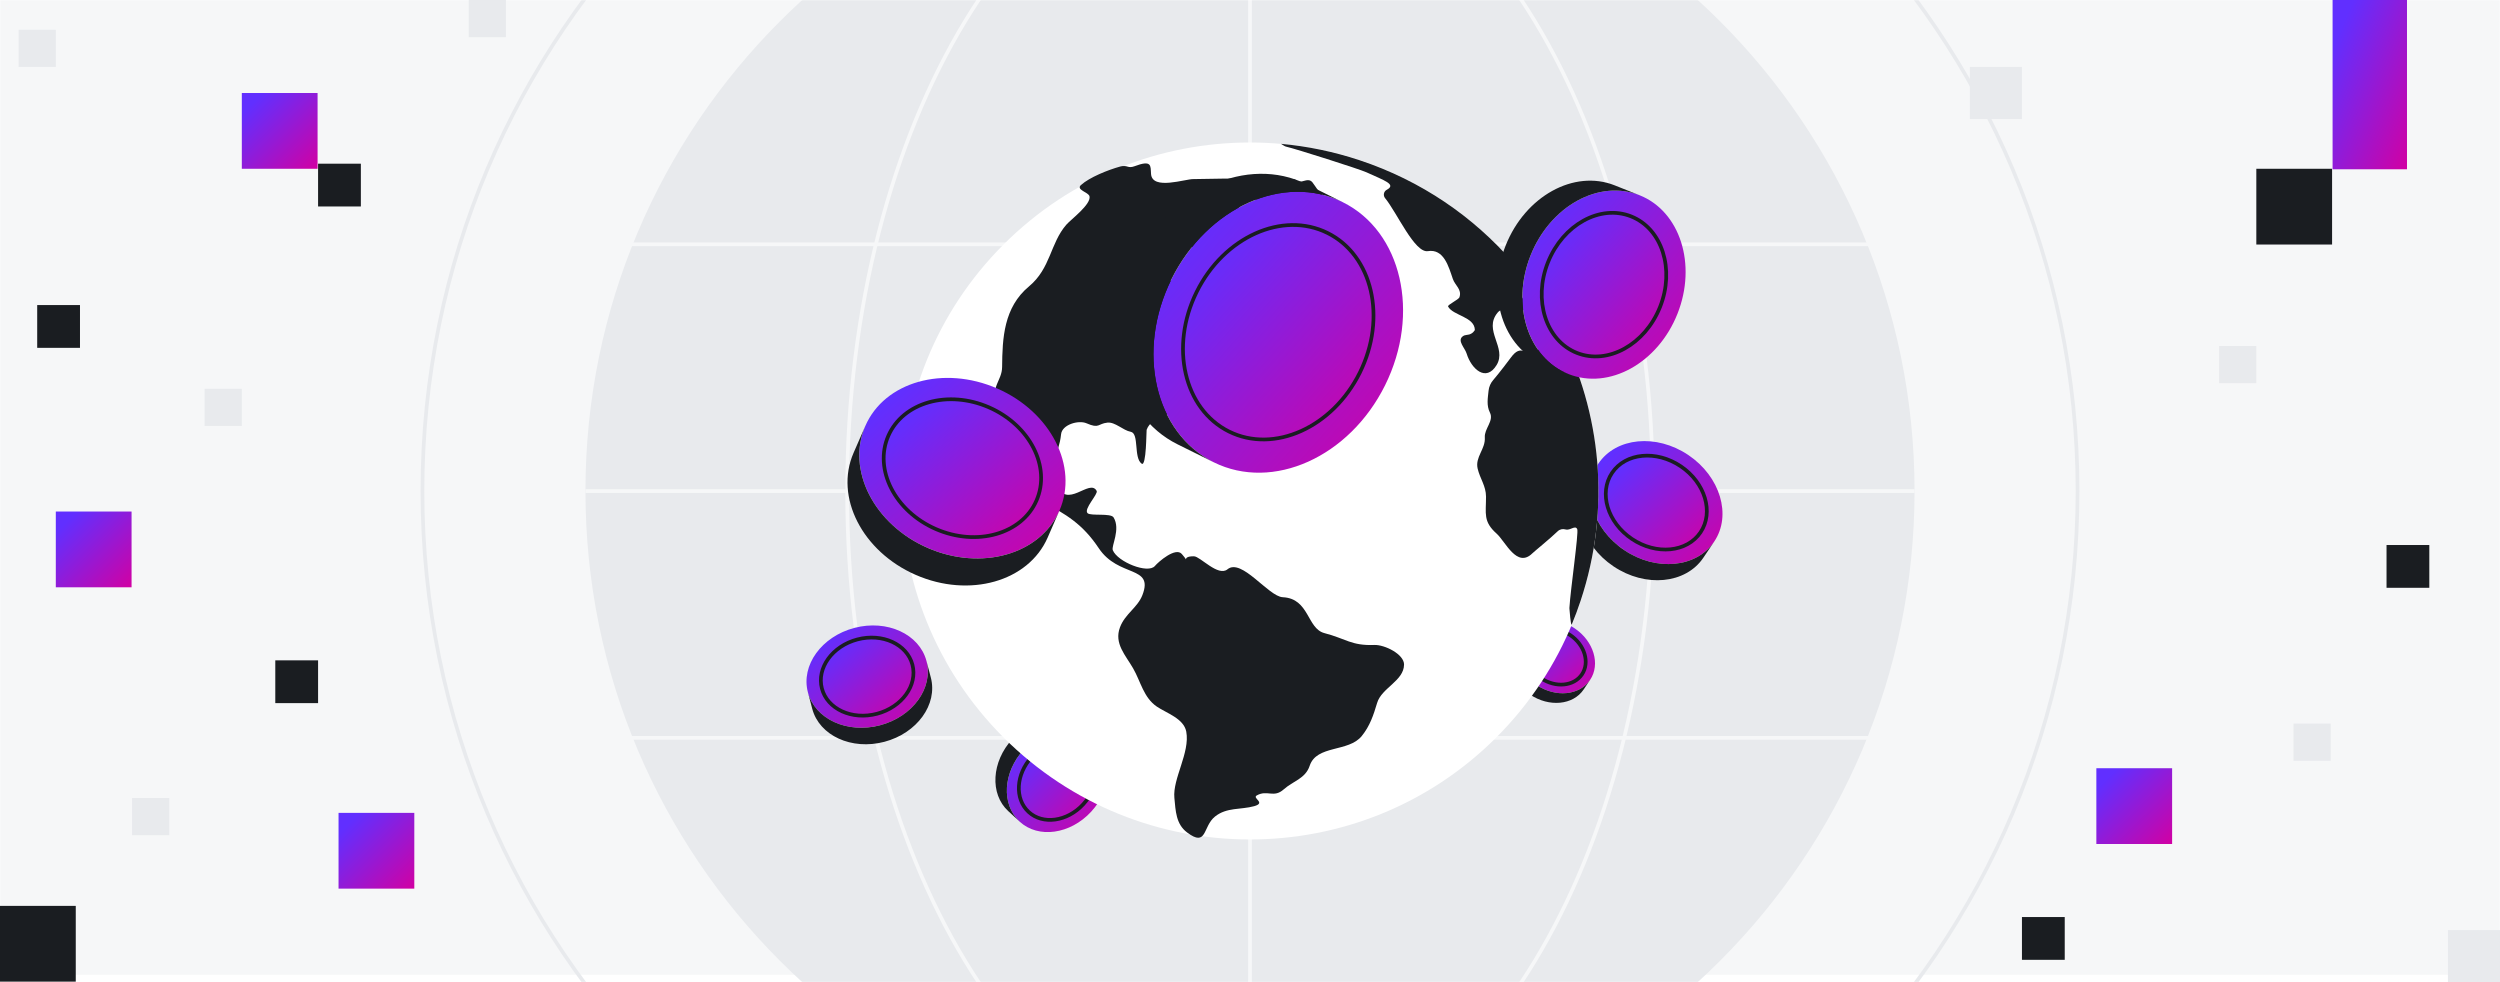 <svg width="1344" height="528" viewBox="0 0 1344 528" fill="none" xmlns="http://www.w3.org/2000/svg">
<rect x="0" y="0" width="1344" height="528" fill="#333333" stroke="none"/>
<g clip-path="url(#clip0_357_13723)">
<rect width="1344" height="528" fill="white"/>
<g clip-path="url(#clip1_357_13723)">
<rect width="1344" height="528" fill="white"/>
<mask id="mask0_357_13723" style="mask-type:luminance" maskUnits="userSpaceOnUse" x="0" y="0" width="1344" height="528">
<path d="M1344 0H0V528H1344V0Z" fill="white"/>
</mask>
<g mask="url(#mask0_357_13723)">
<path d="M1344 0H0V524.05H1344V0Z" fill="#F6F7F8"/>
<path d="M672 621.26C869.309 621.26 1029.26 461.309 1029.26 264C1029.26 66.691 869.309 -93.26 672 -93.26C474.691 -93.26 314.74 66.691 314.74 264C314.74 461.309 474.691 621.26 672 621.26Z" fill="#E8EAED"/>
<path d="M672 708.9C917.711 708.9 1116.9 509.712 1116.9 264C1116.9 18.289 917.711 -180.9 672 -180.9C426.288 -180.9 227.1 18.289 227.1 264C227.1 509.712 426.288 708.9 672 708.9Z" stroke="#E8EAED" stroke-width="2" stroke-miterlimit="10"/>
<path d="M672 621.26C791.608 621.26 888.57 461.309 888.57 264C888.57 66.691 791.608 -93.26 672 -93.26C552.392 -93.26 455.43 66.691 455.43 264C455.43 461.309 552.392 621.26 672 621.26Z" stroke="#F6F7F8" stroke-width="2" stroke-miterlimit="10"/>
<path d="M1029.26 264H314.74" stroke="#F6F7F8" stroke-width="2" stroke-miterlimit="10"/>
<path d="M1029.26 131.33H314.74" stroke="#F6F7F8" stroke-width="2" stroke-miterlimit="10"/>
<path d="M1029.26 396.67H314.74" stroke="#F6F7F8" stroke-width="2" stroke-miterlimit="10"/>
<path d="M672 -93.26V621.26" stroke="#F6F7F8" stroke-width="2" stroke-miterlimit="10"/>
</g>
</g>
<g clip-path="url(#clip2_357_13723)">
<path d="M1253.73 90.73H1213V131.46H1253.73V90.73Z" fill="#1A1D21"/>
<path d="M40.73 487H0V527.73H40.73V487Z" fill="#1A1D21"/>
<path d="M1306 293H1283V316H1306V293Z" fill="#1A1D21"/>
<path d="M171 355H148V378H171V355Z" fill="#1A1D21"/>
<path d="M43 164H20V187H43V164Z" fill="#1A1D21"/>
<path d="M1110 493H1087V516H1110V493Z" fill="#1A1D21"/>
<path d="M194 88H171V111H194V88Z" fill="#1A1D21"/>
<path d="M1294 0H1254V91H1294V0Z" fill="url(#paint0_linear_357_13723)"/>
<path d="M1167.73 413H1127V453.73H1167.73V413Z" fill="url(#paint1_linear_357_13723)"/>
<path d="M222.73 437H182V477.73H222.73V437Z" fill="url(#paint2_linear_357_13723)"/>
<path d="M70.73 275H30V315.73H70.73V275Z" fill="url(#paint3_linear_357_13723)"/>
<path d="M170.73 50H130V90.73H170.73V50Z" fill="url(#paint4_linear_357_13723)"/>
<path d="M1087 36H1059V64H1087V36Z" fill="#E8EAED"/>
<path d="M1344 500H1316V528H1344V500Z" fill="#E8EAED"/>
<path d="M1253 389H1233V409H1253V389Z" fill="#E8EAED"/>
<path d="M1213 186H1193V206H1213V186Z" fill="#E8EAED"/>
<path d="M130 209H110V229H130V209Z" fill="#E8EAED"/>
<path d="M272 0H252V20H272V0Z" fill="#E8EAED"/>
<path d="M91 429H71V449H91V429Z" fill="#E8EAED"/>
<path d="M30 16H10V36H30V16Z" fill="#E8EAED"/>
</g>
<g clip-path="url(#clip3_357_13723)">
<path d="M434.316 372.141C430.506 357.681 441.686 342.201 459.296 337.561C476.896 332.921 494.256 340.881 498.066 355.341C501.876 369.801 490.696 385.281 473.086 389.921C455.486 394.561 438.126 386.591 434.316 372.141ZM460.926 343.761C447.486 347.301 438.946 359.121 441.856 370.151C444.766 381.181 458.016 387.261 471.446 383.731C484.876 380.201 493.426 368.371 490.516 357.341C487.606 346.311 474.356 340.231 460.926 343.761Z" fill="url(#paint5_linear_357_13723)"/>
<path d="M441.856 370.151C438.946 359.111 447.486 347.301 460.926 343.761C474.366 340.221 487.616 346.301 490.516 357.341C493.416 368.381 484.886 380.191 471.446 383.731C458.006 387.271 444.756 381.191 441.856 370.151Z" fill="url(#paint6_linear_357_13723)"/>
<path d="M436.656 381.021L434.316 372.141C438.126 386.601 455.486 394.561 473.086 389.921C490.696 385.281 501.876 369.811 498.066 355.341L500.406 364.221C504.216 378.681 493.036 394.161 475.426 398.801C457.826 403.441 440.466 395.471 436.656 381.021Z" fill="#1A1D21"/>
<path d="M460.926 343.761C474.366 340.221 487.616 346.301 490.516 357.341C493.416 368.381 484.886 380.191 471.446 383.731C458.006 387.271 444.756 381.191 441.856 370.151C438.956 359.111 447.486 347.301 460.926 343.761Z" stroke="#1A1D21" stroke-width="2" stroke-linecap="round" stroke-linejoin="round"/>
<path d="M859.276 249.251C868.776 235.121 890.426 233.041 907.626 244.611C924.826 256.181 931.076 277.001 921.576 291.131C912.076 305.261 890.426 307.341 873.226 295.771C856.026 284.201 849.786 263.371 859.276 249.251ZM903.556 250.661C890.416 241.831 873.896 243.411 866.646 254.201C859.396 264.991 864.166 280.891 877.296 289.721C890.436 298.551 906.956 296.971 914.206 286.181C921.456 275.391 916.686 259.491 903.556 250.661Z" fill="url(#paint7_linear_357_13723)"/>
<path d="M866.646 254.201C873.896 243.411 890.426 241.831 903.556 250.661C916.686 259.491 921.456 275.391 914.206 286.181C906.956 296.971 890.426 298.551 877.296 289.721C864.166 280.891 859.396 264.991 866.646 254.201Z" fill="url(#paint8_linear_357_13723)"/>
<path d="M853.436 257.931L859.276 249.251C849.776 263.381 856.016 284.211 873.226 295.771C890.436 307.331 912.076 305.261 921.576 291.131L915.736 299.811C906.236 313.941 884.586 316.021 867.386 304.451C850.186 292.881 843.946 272.051 853.436 257.931Z" fill="#1A1D21"/>
<path d="M903.556 250.661C916.686 259.491 921.456 275.391 914.206 286.181C906.956 296.971 890.426 298.551 877.296 289.721C864.166 280.891 859.396 264.991 866.646 254.201C873.896 243.411 890.426 241.831 903.556 250.661Z" stroke="#1A1D21" stroke-width="2" stroke-linecap="round" stroke-linejoin="round"/>
<path d="M588.826 397.611C598.836 406.831 597.836 424.181 586.616 436.361C575.396 448.541 558.186 450.941 548.176 441.721C538.166 432.501 539.166 415.151 550.386 402.971C561.606 390.791 578.826 388.391 588.826 397.611ZM582.326 432.411C590.896 423.111 591.656 409.871 584.016 402.831C576.376 395.791 563.236 397.621 554.676 406.921C546.116 416.221 545.346 429.461 552.986 436.501C560.626 443.541 573.766 441.711 582.326 432.411Z" fill="url(#paint9_linear_357_13723)"/>
<path d="M584.016 402.821C591.656 409.861 590.896 423.101 582.326 432.401C573.756 441.701 560.616 443.531 552.986 436.491C545.356 429.451 546.106 416.211 554.676 406.911C563.246 397.611 576.386 395.781 584.016 402.821Z" fill="url(#paint10_linear_357_13723)"/>
<path d="M582.676 391.941L588.826 397.601C578.826 388.381 561.616 390.781 550.386 402.961C539.156 415.141 538.166 432.491 548.176 441.711L542.026 436.051C532.026 426.831 533.016 409.481 544.236 397.301C555.456 385.121 572.676 382.721 582.676 391.941Z" fill="#1A1D21"/>
<path d="M582.326 432.411C573.756 441.711 560.616 443.541 552.986 436.501C545.356 429.461 546.106 416.221 554.676 406.921C563.246 397.621 576.386 395.791 584.016 402.831C591.646 409.871 590.896 423.111 582.326 432.411Z" stroke="#1A1D21" stroke-width="2" stroke-linecap="round" stroke-linejoin="round"/>
<path d="M817.766 340.561C823.416 332.151 836.306 330.911 846.546 337.801C856.786 344.691 860.496 357.081 854.846 365.491C849.196 373.901 836.306 375.141 826.066 368.251C815.826 361.361 812.116 348.971 817.766 340.561ZM844.126 341.401C836.306 336.141 826.476 337.091 822.156 343.511C817.836 349.931 820.676 359.391 828.496 364.651C836.316 369.911 846.146 368.961 850.466 362.541C854.786 356.121 851.946 346.661 844.126 341.401Z" fill="url(#paint11_linear_357_13723)"/>
<path d="M822.156 343.511C826.476 337.091 836.306 336.151 844.126 341.401C851.946 346.651 854.776 356.121 850.466 362.541C846.156 368.961 836.316 369.901 828.496 364.651C820.686 359.401 817.846 349.931 822.156 343.511Z" fill="url(#paint12_linear_357_13723)"/>
<path d="M814.296 345.731L817.766 340.561C812.116 348.971 815.826 361.371 826.066 368.251C836.306 375.131 849.186 373.901 854.846 365.491L851.376 370.661C845.726 379.071 832.836 380.311 822.596 373.421C812.356 366.531 808.646 354.141 814.296 345.731Z" fill="#1A1D21"/>
<path d="M844.126 341.401C851.936 346.651 854.776 356.121 850.466 362.541C846.156 368.961 836.316 369.901 828.496 364.651C820.686 359.401 817.846 349.931 822.156 343.511C826.466 337.091 836.306 336.151 844.126 341.401Z" stroke="#1A1D21" stroke-width="2" stroke-linecap="round" stroke-linejoin="round"/>
<path d="M804.429 396.429C877.594 323.265 877.594 204.641 804.43 131.476C731.265 58.312 612.641 58.312 539.477 131.476C466.312 204.641 466.312 323.265 539.476 396.429C612.641 469.594 731.265 469.594 804.429 396.429Z" fill="white"/>
<path d="M688.656 77.321C689.206 77.671 689.775 78.031 690.365 78.401C690.745 78.631 691.156 78.791 691.586 78.891C696.276 79.921 730.816 90.891 734.586 92.621C744.306 97.071 750.906 99.141 745.486 102.051C743.856 102.931 743.465 105.101 744.635 106.531C750.995 114.261 760.515 136.151 767.625 135.011C776.225 133.631 778.766 143.311 781.046 149.961C782.256 153.491 786.015 155.541 784.605 159.781C784.155 161.131 778.016 163.891 778.486 164.781C781.066 169.691 792.815 170.251 792.885 177.461C791.875 179.071 790.406 179.931 788.466 180.061C787.716 180.111 786.975 180.341 786.375 180.801C783.245 183.151 787.526 187.021 788.466 190.091C790.986 198.321 798.856 205.621 804.566 196.261C810.296 186.851 797.175 177.641 805.135 168.041C809.805 162.411 822.276 172.501 819.316 161.761C818.466 158.681 806.685 148.221 812.385 143.661C813.055 143.121 813.276 142.261 813.426 141.101C792.106 116.511 764.096 97.151 730.966 86.151C716.946 81.501 702.766 78.601 688.656 77.321Z" fill="#1A1D21"/>
<path d="M838.696 178.561C837.786 176.791 828.526 186.971 826.606 188.031C819.596 191.901 818.056 184.271 812.166 192.331C811.436 193.331 805.976 200.591 802.766 204.291C801.356 205.911 800.476 207.911 800.256 210.041C799.856 214.021 799.046 217.951 800.976 221.791C803.236 226.301 797.916 230.401 798.236 235.161C798.666 241.411 792.936 245.671 794.376 251.901C795.626 257.301 798.876 261.241 798.886 267.001C798.896 276.161 797.236 280.331 804.596 286.891C809.326 291.111 815.486 305.681 823.796 297.471C824.926 296.361 833.346 289.551 837.426 285.601C838.546 284.521 840.146 284.191 841.636 284.631C844.146 285.371 846.836 282.121 847.916 284.461C848.776 286.331 844.256 317.251 843.716 326.771C843.716 326.881 843.716 326.991 843.716 327.101C843.826 328.171 844.346 336.061 844.946 335.821C846.686 331.621 848.286 327.341 849.736 322.961C866.206 273.331 860.766 221.691 838.676 178.551L838.696 178.561Z" fill="#1A1D21"/>
<path d="M754.826 357.321C754.886 351.721 744.406 346.501 738.736 346.731C726.566 347.221 723.346 343.291 712.036 340.371C702.546 337.921 704.005 321.761 689.595 321.061C681.925 320.691 667.455 299.821 659.885 306.061C654.875 310.191 645.235 299.111 641.875 299.061C634.115 298.971 640.386 303.581 635.316 297.801C631.976 294.001 622.805 302.001 620.875 304.271C617.125 308.661 600.786 302.071 598.236 295.771C597.336 293.541 602.555 284.561 598.665 278.171C597.165 275.711 586.345 277.521 584.675 275.881C582.415 273.681 590.476 265.601 589.566 263.911C585.786 256.901 573.385 274.471 567.975 260.341C563.575 248.851 569.305 244.531 570.435 233.451C570.965 228.241 579.845 225.691 584.145 227.571C591.045 230.601 590.115 227.781 595.345 227.201C599.475 226.751 603.865 231.431 607.845 232.121C612.545 232.931 609.326 246.121 613.756 249.271C616.326 251.101 616.265 231.531 616.435 231.061C619.245 223.131 631.536 223.851 633.496 217.191C638.336 200.781 649.445 202.011 662.905 196.221C669.315 193.461 685.175 190.261 689.185 183.971C696.665 172.251 683.276 148.071 672.826 147.511C672.146 147.471 667.326 151.551 666.296 151.591C662.486 151.751 658.945 130.271 651.655 142.601C650.265 144.951 644.925 145.651 647.905 149.121C653.725 155.891 642.445 157.511 638.935 156.551C635.375 155.571 617.866 145.441 624.016 139.781C636.566 128.251 639.405 134.221 652.435 134.161C667.365 134.101 667.906 148.131 680.246 133.121C683.666 128.971 661.356 117.101 665.756 111.841C681.336 93.221 689.916 134.571 695.756 141.741C704.296 152.221 709.795 146.691 709.115 135.121C708.795 129.671 720.395 124.591 721.195 118.711C721.355 117.511 713.716 106.661 712.586 105.931C708.556 103.341 707.626 100.611 705.566 98.031C702.956 94.781 698.876 99.651 696.546 96.741C695.466 95.401 675.886 96.151 673.806 96.171C663.516 95.781 651.995 96.121 641.625 96.281C637.375 96.121 619.386 102.491 618.796 93.481C618.496 89.011 619.316 85.811 609.756 89.421C608.296 89.971 607.096 89.871 606.306 89.611C605.016 89.171 603.626 89.141 602.306 89.501C595.466 91.391 585.705 95.371 581.155 99.451C578.225 102.081 585.245 103.291 585.725 105.551C586.645 109.901 575.696 117.991 573.246 120.811C564.526 130.851 564.925 144.211 553.175 153.981C539.615 165.261 538.866 181.761 538.736 197.291C538.676 204.841 532.206 208.011 536.286 216.541C539.776 223.821 546.246 227.311 547.326 236.151C548.036 241.951 543.485 247.351 545.685 253.001C548.395 259.961 553.536 266.131 559.836 269.441C573.276 276.491 582.065 281.781 590.685 294.701C601.365 310.721 620.405 303.731 614.165 319.901C611.535 326.711 604.845 329.951 602.105 337.231C598.815 345.951 605.135 352.261 609.185 359.341C613.275 366.471 614.785 375.031 621.945 379.891C627.075 383.371 636.416 386.261 637.736 393.331C639.836 404.581 630.335 418.641 631.345 428.951C632.025 435.881 632.155 443.011 638.185 447.531C649.045 455.681 646.475 444.321 653.215 438.951C659.545 433.911 667.006 435.401 674.236 433.401C680.866 431.561 672.965 429.121 675.645 427.621C681.335 424.421 684.715 429.221 690.145 424.351C695.085 419.911 701.776 418.641 704.076 411.701C707.846 400.351 724.946 404.511 732.076 395.691C736.476 390.251 738.375 384.471 740.345 377.881C742.765 369.771 754.716 366.061 754.816 357.301C754.876 351.441 754.756 363.161 754.816 357.301L754.826 357.321Z" fill="#1A1D21"/>
<path d="M721.875 108.701C753.595 124.431 763.775 168.481 744.625 207.101C725.475 245.711 684.246 264.261 652.526 248.531C620.806 232.801 610.626 188.751 629.776 150.131C648.926 111.521 690.165 92.972 721.875 108.701ZM731.026 200.361C745.646 170.881 737.875 137.241 713.665 125.241C689.455 113.231 657.975 127.401 643.355 156.871C628.735 186.351 636.505 219.991 660.715 231.991C684.925 244.001 716.406 229.831 731.026 200.361Z" fill="url(#paint13_linear_357_13723)"/>
<path d="M713.666 125.241C737.876 137.251 745.646 170.881 731.026 200.361C716.406 229.831 684.926 244.001 660.716 231.991C636.506 219.981 628.736 186.351 643.356 156.871C657.976 127.401 689.456 113.231 713.666 125.241Z" fill="url(#paint14_linear_357_13723)"/>
<path d="M702.386 99.031L721.865 108.691C690.155 92.961 648.916 111.511 629.766 150.121C610.616 188.741 620.786 232.791 652.516 248.521L633.036 238.861C601.326 223.131 591.136 179.081 610.286 140.461C629.436 101.851 670.676 83.301 702.386 99.031Z" fill="#1A1D21"/>
<path d="M731.026 200.361C716.406 229.831 684.926 244.001 660.716 231.991C636.506 219.981 628.736 186.351 643.356 156.871C657.976 127.401 689.456 113.231 713.666 125.241C737.876 137.251 745.646 170.881 731.026 200.361Z" stroke="#1A1D21" stroke-width="2" stroke-linecap="round" stroke-linejoin="round"/>
<path d="M465.226 228.931C475.556 205.261 507.286 196.271 536.096 208.851C564.906 221.421 579.896 250.791 569.566 274.461C559.236 298.131 527.506 307.121 498.696 294.541C469.886 281.971 454.906 252.591 465.226 228.931ZM531.666 218.991C509.666 209.391 485.446 216.251 477.556 234.321C469.676 252.381 481.116 274.811 503.106 284.411C525.106 294.011 549.326 287.151 557.216 269.081C565.096 251.021 553.656 228.591 531.666 218.991Z" fill="url(#paint15_linear_357_13723)"/>
<path d="M477.566 234.321C485.446 216.261 509.676 209.391 531.676 218.991C553.666 228.591 565.106 251.011 557.226 269.081C549.346 287.141 525.116 294.011 503.116 284.411C481.126 274.811 469.686 252.391 477.566 234.321Z" fill="url(#paint16_linear_357_13723)"/>
<path d="M458.876 243.471L465.216 228.931C454.886 252.591 469.876 281.971 498.686 294.541C527.506 307.121 559.226 298.131 569.556 274.461L563.216 289.001C552.886 312.661 521.156 321.661 492.346 309.081C463.536 296.511 448.556 267.131 458.876 243.471Z" fill="#1A1D21"/>
<path d="M531.666 218.991C553.656 228.591 565.096 251.011 557.216 269.081C549.336 287.141 525.106 294.011 503.106 284.411C481.116 274.811 469.676 252.391 477.556 234.321C485.436 216.261 509.666 209.391 531.666 218.991Z" stroke="#1A1D21" stroke-width="2" stroke-linecap="round" stroke-linejoin="round"/>
<path d="M881.425 104.951C903.235 113.621 912.345 142.161 901.795 168.711C891.245 195.251 865.015 209.751 843.205 201.081C821.395 192.411 812.285 163.871 822.835 137.321C833.385 110.781 859.625 96.291 881.425 104.951ZM892.445 165.011C900.505 144.741 893.545 122.951 876.895 116.331C860.245 109.711 840.225 120.781 832.175 141.041C824.115 161.311 831.075 183.101 847.725 189.721C864.375 196.341 884.395 185.271 892.445 165.011Z" fill="url(#paint17_linear_357_13723)"/>
<path d="M876.895 116.331C893.535 122.951 900.495 144.741 892.445 165.011C884.385 185.271 864.365 196.331 847.725 189.721C831.085 183.111 824.125 161.311 832.175 141.041C840.235 120.781 860.255 109.721 876.895 116.331Z" fill="url(#paint18_linear_357_13723)"/>
<path d="M868.025 99.631L881.415 104.961C859.615 96.291 833.385 110.781 822.825 137.331C812.265 163.881 821.385 192.421 843.195 201.091L829.805 195.761C808.005 187.091 798.885 158.551 809.435 132.001C819.985 105.461 846.225 90.971 868.025 99.631Z" fill="#1A1D21"/>
<path d="M892.445 165.011C884.385 185.271 864.365 196.331 847.725 189.721C831.085 183.111 824.125 161.311 832.175 141.041C840.235 120.781 860.255 109.721 876.895 116.331C893.535 122.941 900.495 144.741 892.445 165.011Z" stroke="#1A1D21" stroke-width="2" stroke-linecap="round" stroke-linejoin="round"/>
</g>
</g>
<defs>
<linearGradient id="paint0_linear_357_13723" x1="1259.48" y1="12.512" x2="1317.32" y2="37.92" gradientUnits="userSpaceOnUse">
<stop stop-color="#612FFF"/>
<stop offset="1" stop-color="#D200A3"/>
</linearGradient>
<linearGradient id="paint1_linear_357_13723" x1="1132.58" y1="418.6" x2="1167.73" y2="453.73" gradientUnits="userSpaceOnUse">
<stop stop-color="#612FFF"/>
<stop offset="1" stop-color="#D200A3"/>
</linearGradient>
<linearGradient id="paint2_linear_357_13723" x1="187.578" y1="442.6" x2="222.73" y2="477.73" gradientUnits="userSpaceOnUse">
<stop stop-color="#612FFF"/>
<stop offset="1" stop-color="#D200A3"/>
</linearGradient>
<linearGradient id="paint3_linear_357_13723" x1="35.578" y1="280.6" x2="70.73" y2="315.73" gradientUnits="userSpaceOnUse">
<stop stop-color="#612FFF"/>
<stop offset="1" stop-color="#D200A3"/>
</linearGradient>
<linearGradient id="paint4_linear_357_13723" x1="135.578" y1="55.6" x2="170.73" y2="90.73" gradientUnits="userSpaceOnUse">
<stop stop-color="#612FFF"/>
<stop offset="1" stop-color="#D200A3"/>
</linearGradient>
<linearGradient id="paint5_linear_357_13723" x1="442.506" y1="343.802" x2="489.299" y2="399.267" gradientUnits="userSpaceOnUse">
<stop stop-color="#612FFF"/>
<stop offset="1" stop-color="#D200A3"/>
</linearGradient>
<linearGradient id="paint6_linear_357_13723" x1="448.107" y1="348.526" x2="483.826" y2="390.861" gradientUnits="userSpaceOnUse">
<stop stop-color="#612FFF"/>
<stop offset="1" stop-color="#D200A3"/>
</linearGradient>
<linearGradient id="paint7_linear_357_13723" x1="864.589" y1="246.221" x2="921.505" y2="307.446" gradientUnits="userSpaceOnUse">
<stop stop-color="#612FFF"/>
<stop offset="1" stop-color="#D200A3"/>
</linearGradient>
<linearGradient id="paint8_linear_357_13723" x1="870.7" y1="251.89" x2="914.155" y2="298.631" gradientUnits="userSpaceOnUse">
<stop stop-color="#612FFF"/>
<stop offset="1" stop-color="#D200A3"/>
</linearGradient>
<linearGradient id="paint9_linear_357_13723" x1="548.732" y1="399.611" x2="596.473" y2="446.571" gradientUnits="userSpaceOnUse">
<stop stop-color="#612FFF"/>
<stop offset="1" stop-color="#D200A3"/>
</linearGradient>
<linearGradient id="paint10_linear_357_13723" x1="553.414" y1="404.346" x2="589.86" y2="440.189" gradientUnits="userSpaceOnUse">
<stop stop-color="#612FFF"/>
<stop offset="1" stop-color="#D200A3"/>
</linearGradient>
<linearGradient id="paint11_linear_357_13723" x1="820.926" y1="338.758" x2="854.806" y2="375.199" gradientUnits="userSpaceOnUse">
<stop stop-color="#612FFF"/>
<stop offset="1" stop-color="#D200A3"/>
</linearGradient>
<linearGradient id="paint12_linear_357_13723" x1="824.572" y1="342.136" x2="850.43" y2="369.953" gradientUnits="userSpaceOnUse">
<stop stop-color="#612FFF"/>
<stop offset="1" stop-color="#D200A3"/>
</linearGradient>
<linearGradient id="paint13_linear_357_13723" x1="638.485" y1="123.869" x2="767.913" y2="238.791" gradientUnits="userSpaceOnUse">
<stop stop-color="#612FFF"/>
<stop offset="1" stop-color="#D200A3"/>
</linearGradient>
<linearGradient id="paint14_linear_357_13723" x1="650.002" y1="136.821" x2="748.81" y2="224.549" gradientUnits="userSpaceOnUse">
<stop stop-color="#612FFF"/>
<stop offset="1" stop-color="#D200A3"/>
</linearGradient>
<linearGradient id="paint15_linear_357_13723" x1="477.148" y1="216.511" x2="560.19" y2="311.303" gradientUnits="userSpaceOnUse">
<stop stop-color="#612FFF"/>
<stop offset="1" stop-color="#D200A3"/>
</linearGradient>
<linearGradient id="paint16_linear_357_13723" x1="486.667" y1="224.842" x2="550.058" y2="297.209" gradientUnits="userSpaceOnUse">
<stop stop-color="#612FFF"/>
<stop offset="1" stop-color="#D200A3"/>
</linearGradient>
<linearGradient id="paint17_linear_357_13723" x1="830.461" y1="116.351" x2="916.874" y2="191.264" gradientUnits="userSpaceOnUse">
<stop stop-color="#612FFF"/>
<stop offset="1" stop-color="#D200A3"/>
</linearGradient>
<linearGradient id="paint18_linear_357_13723" x1="837.998" y1="125.035" x2="903.965" y2="182.208" gradientUnits="userSpaceOnUse">
<stop stop-color="#612FFF"/>
<stop offset="1" stop-color="#D200A3"/>
</linearGradient>
<clipPath id="clip0_357_13723">
<rect width="1344" height="528" fill="white"/>
</clipPath>
<clipPath id="clip1_357_13723">
<rect width="1344" height="528" fill="white"/>
</clipPath>
<clipPath id="clip2_357_13723">
<rect width="1344" height="528" fill="white"/>
</clipPath>
<clipPath id="clip3_357_13723">
<rect width="1344" height="528" fill="white"/>
</clipPath>
</defs>
</svg>
